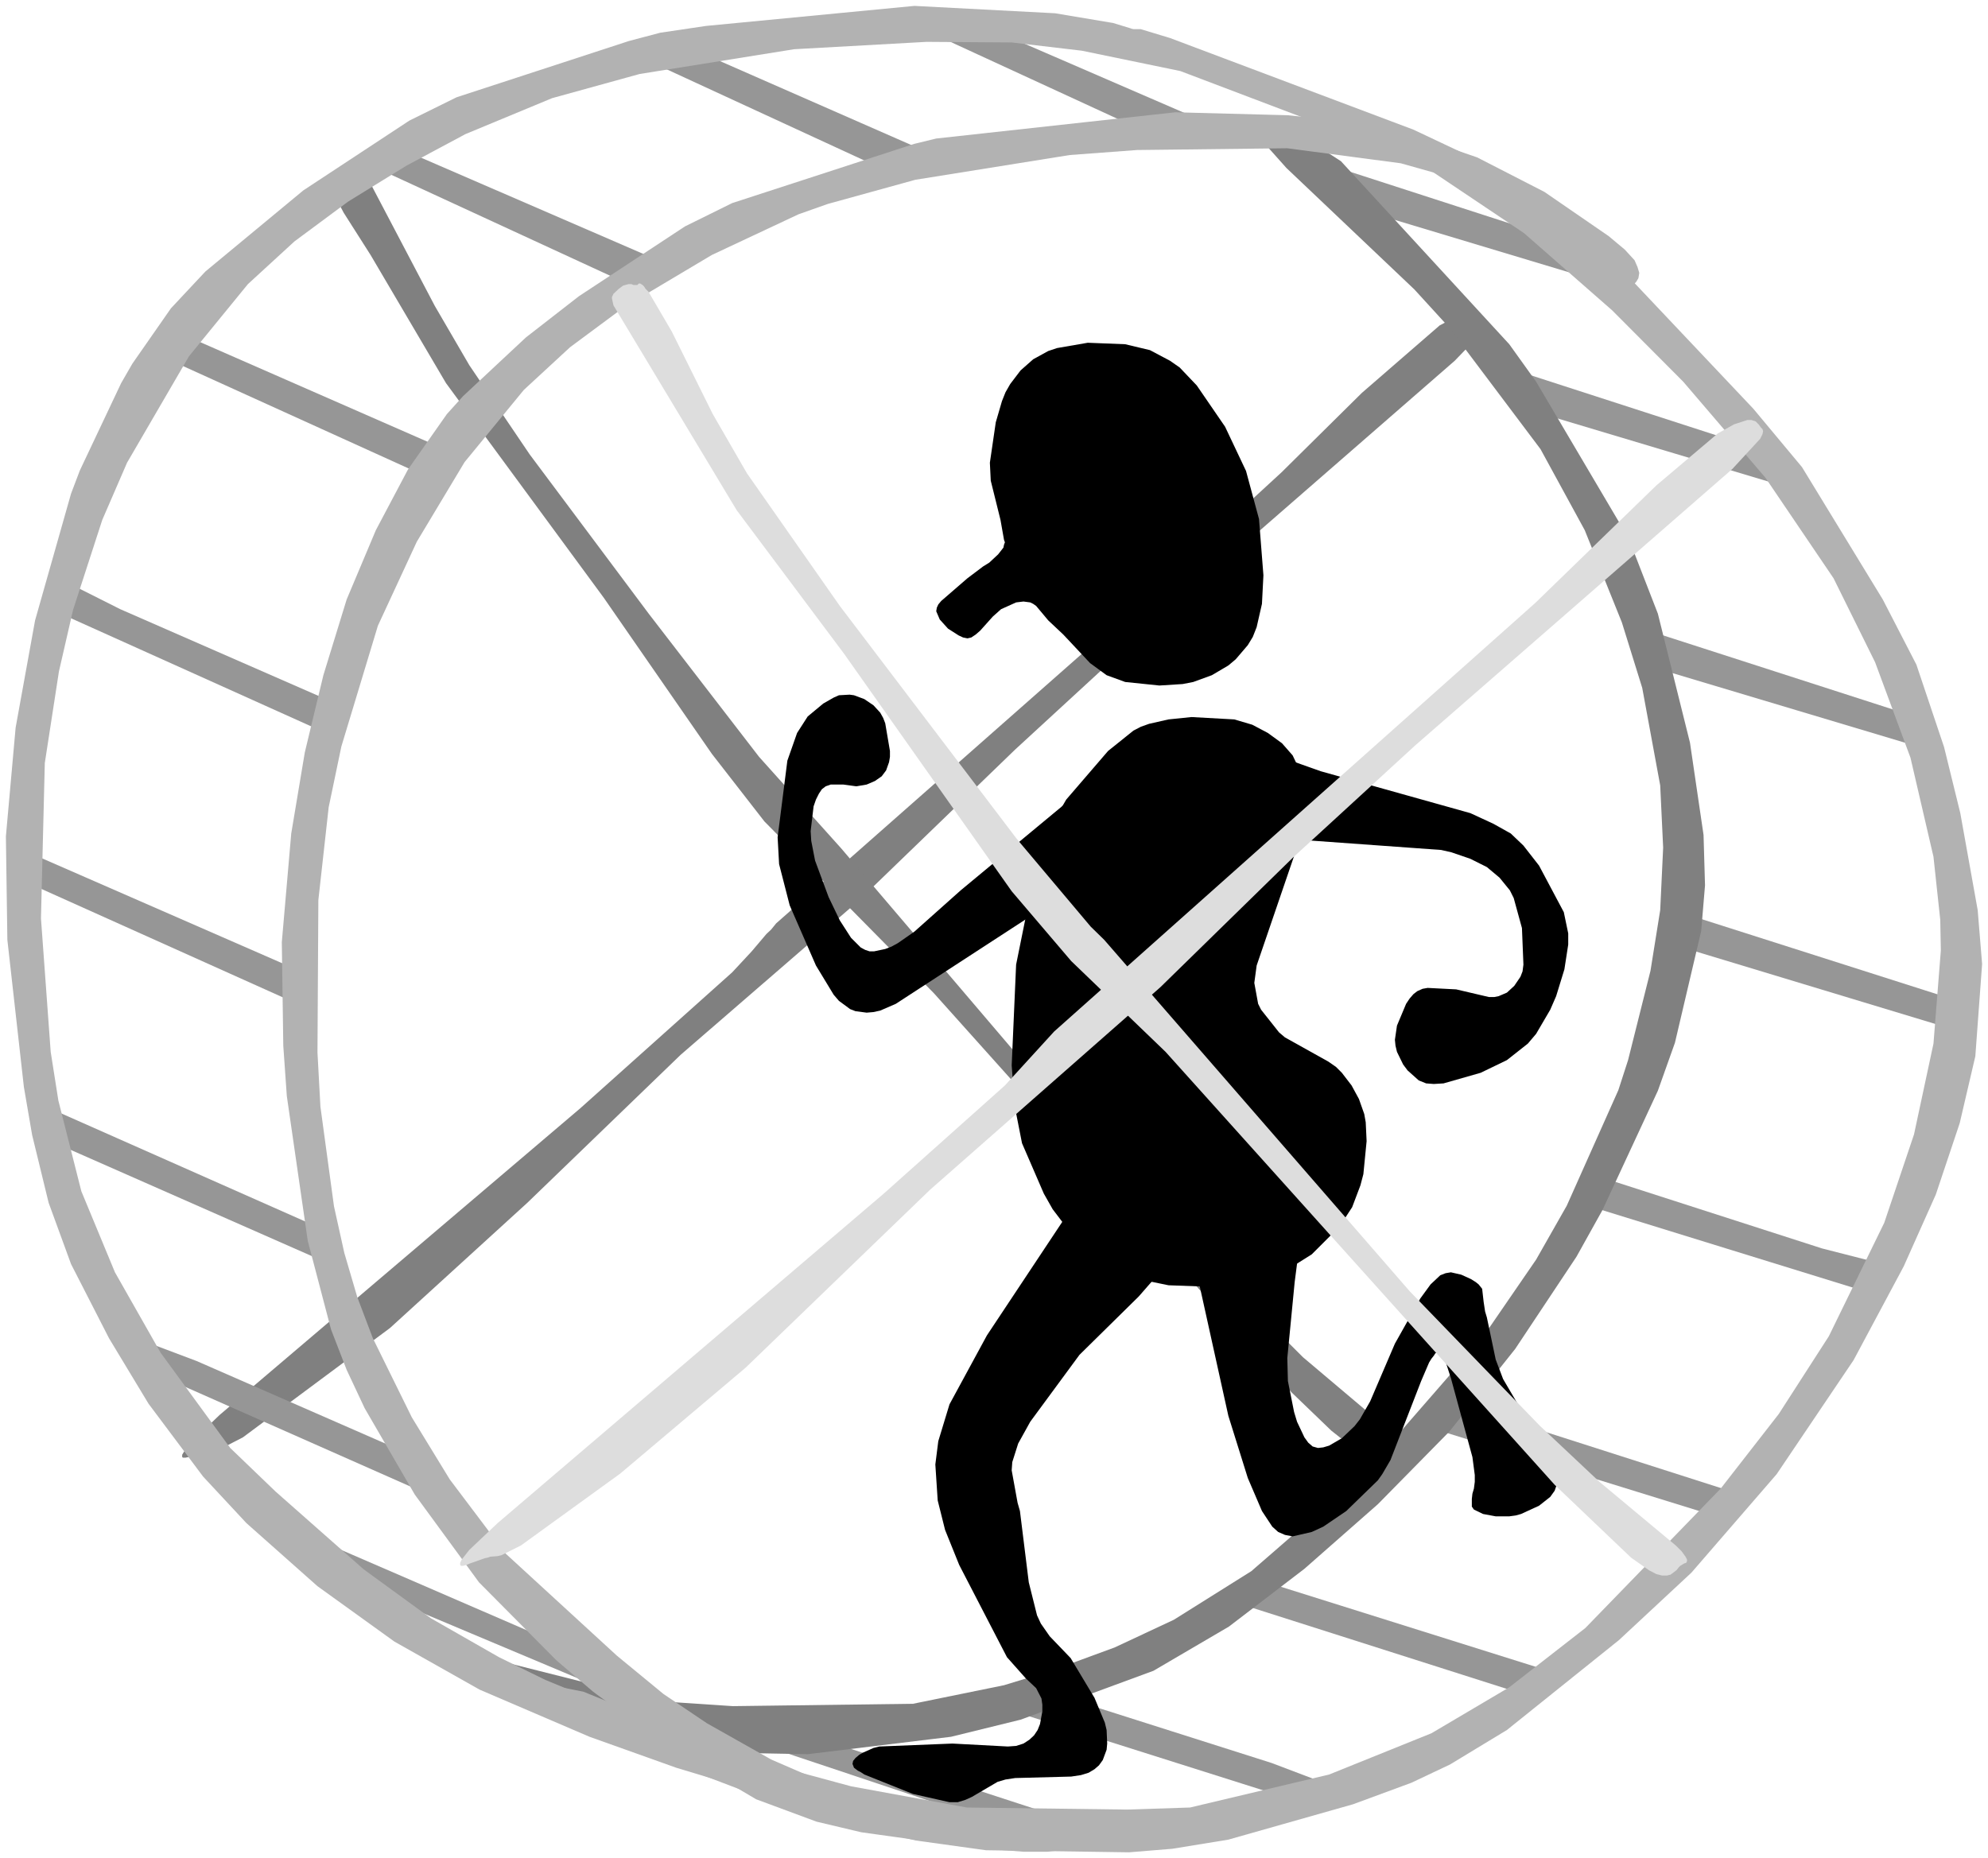 <svg xmlns="http://www.w3.org/2000/svg" width="449.6" height="420.333" fill-rule="evenodd" stroke-linecap="round" preserveAspectRatio="none" viewBox="0 0 6744 6305"><style>.brush1{fill:gray}.pen1{stroke:none}.brush2{fill:#969696}.brush3{fill:#b2b2b2}.brush4{fill:#000}.brush5{fill:#ddd}</style><path d="m5038 1097-2-8-23-25-15-6h-13l-28 8-73 38-264 229-273 270-487 448-1227 1082-17 21-16 15-50 59-66 71-515 461L745 4801l-96 92-25 33-6 10v8l3 2h8l10-2 81-28 38-5 66-34 499-371 466-425 520-502 603-522 532-514 413-380 1078-939 81-84 20-33 2-10z" class="pen1 brush1"/><path d="m2202 2084-405-542-205-303-117-201-218-415-10-10-5-8-5-5-8-5h-5l-5 5h-13l-7-2h-10l-18 5-15 10-18 18-5 10v5l5 23 28 53 91 143 256 435 535 728 367 530 178 229 575 583 1214 1355 134 129 135 107 25 13 20 5h16l12-2 20-16 8-10 5-5 20-10 3-5v-5l-5-10-13-18-20-21-322-272-395-395-416-445-755-886-279-311-373-484z" class="pen1 brush1"/><path d="m5158 1262 83 145 875 262-99-129-859-278zm1272 1148-859-277 83 145 875 262-99-130zm-738 683 23 124 935 283-33-112-925-295zm669 1189-180-46-798-257 36 122 922 285 20-104zm-1464 466-21 104 979 303 20-94-978-313zm301 1010 48-91-1006-316-15 97 973 310zm-702 293-182-69-799-254-101 71 1062 336 20-84zm-1797-178-104 51 1065 356-102-127-859-280zM5449 962l-99-130-859-278 84 145 874 263z" class="pen1 brush2"/><path d="m4914 1109 312 415 150 275 126 313 69 222 61 331 10 211-10 212-33 206-76 303-33 102-175 392-104 183-180 262-337 387-129 130-320 278-263 165-201 94-215 79-160 49-309 63-611 8-195-13-99-15-575-145h-15v2l2 3 16 10 365 158 319 112 101 25 173 23 162 3 486-59 236-58 451-166 256-150 256-196 249-219 243-247 223-280 208-313 88-158 188-405 58-163 89-379 13-155-5-171-46-313-109-438-99-255-314-532-91-127-571-621-68-44-43-20-86-30-36-6-23 6-7 5v10l2 13 10 15 66 74 434 412 116 127z" class="pen1 brush1"/><path d="m4851 577 319 214 299 262 241 242 279 326 231 341 141 285 120 324 78 336 23 214 2 104-25 316-66 308-101 300-188 385-170 264-197 253-459 473-258 201-264 156-347 140-472 112-213 7-544-7-393-72-170-46-330-109-408-166-60-12-61 2-10 5-10 3-6 8v12l6 10 7 8 28 21 117 61 372 157 228 87 274 87 243 56 238 33 485 7 147-12 190-31 423-120 198-73 131-62 193-117 380-305 246-229 289-334 261-387 170-318 109-244 81-242 53-227 23-313-15-183-59-329-55-224-94-280-114-221-274-449-165-198-448-474-375-298-114-73-216-102-826-311-99-30h-28l-2 2v5l2 5 5 8 38 33 81 51 710 280 175 94z" class="pen1 brush3"/><path d="m2362 172-61-22-159 30 828 382 160-53-768-337zm-274 772 160-54-829-359-159 31 828 382zM636 1142l-99 62 890 404 99-76-890-390zm434 1329 106-68-768-336-167-84-53 91 882 397zM96 2892l-45 84 935 420 53-92-943-412zm989 1382 53-84-966-428-22 100 935 412zm-418 344-183-69-38 76 1019 451-30-122-768-336zm456 626-160 31 1034 435-45-107-829-359zM4096 417 3267 58l-160 30 829 382 160-53z" class="pen1 brush2"/><path d="m5545 883-33-36-55-46-218-150-228-117-236-81-190-39-216-23-382-10-811 89-74 18-618 201-160 79-360 237-180 140-213 199-55 61-132 188-109 206-99 235-79 257-63 262-46 275-32 369 5 351 12 171 71 491 79 301 53 137 61 130 170 293 218 298 263 265 124 106 264 194 289 171 205 76 152 36 380 53 170 13h81l41-5 33-8 10-5 10-8 5-5 5-7v-5l-2-8-8-8-23-13-35-10-621-96-200-69-152-66-218-123-147-99-158-130-377-346-190-252-129-211-132-268-53-140-44-150-35-158-46-338-10-184 3-517 35-315 43-206 124-410 132-285 162-270 201-245 157-145 182-135 299-178 294-138 99-35 297-82 524-84 228-17 510-6 385 51 238 67 183 91 157 105 160 140 20 10 15 2 15-2 10-10 8-13 3-18-6-20-10-23z" class="pen1 brush3"/><path d="m4881 498-17-12L3835 96l-59-18-197-33-477-25-707 68-155 23-106 28-585 191-160 79-360 237-332 275-117 125-131 188-38 66-140 296-30 79-122 430-66 364-33 369 5 351 56 499 28 163 56 230 76 208 129 252 134 222 185 247 147 158 241 214 261 188 289 163 373 160 294 105 311 94 23 5 36 2 12-2 8-3 8-5 2-7v-8l-10-18-18-20-28-23-53-31-53-23-274-91-408-168-157-77-231-132-228-166-299-264-154-148-236-323-155-273-114-275-78-308-26-165-33-453 13-527 48-311 48-209 99-305 84-194 210-361 200-245 158-145 182-135 198-122 200-107 294-122 297-82 524-84 449-25 289 2 238 28 334 69 464 176 289 92 89 10 23-3 7-2 5-3 5-2v-6l-5-5z" class="pen1 brush3"/><path d="m3586 1181-30 10-51 28-43 38-35 46-16 28-12 30-21 72-20 137 3 61 33 133 12 68 3 8-3 8-2 10-18 23-30 28-21 13-53 40-89 77-10 12-5 11-2 12 12 28 28 31 36 23 15 7 15 3 13-3 15-10 15-13 43-48 28-25 51-23 25-3 23 3 10 5 10 7 41 49 51 48 91 97 56 41 63 23 116 12 79-5 36-7 63-23 56-33 25-21 41-48 17-28 13-33 18-79 5-97-15-191-44-163-71-150-96-140-58-61-33-23-68-36-84-20-127-5-104 18zm601 1260-145-8-78 8-66 15-28 10-25 13-86 69-142 165-46 79-56 145-68 336-15 342 10 137 25 127 74 171 30 53 76 100 43 43 94 66 53 23 127 26 137 5 177-23 91-36 81-51 94-94 43-66 28-74 10-38 11-112-3-64-5-28-18-51-25-46-33-43-20-20-26-18-147-82-20-17-61-77-10-20-13-71 8-59 147-430 13-69 2-61-5-56-13-51-22-46-36-41-48-35-53-28-61-18z" class="pen1 brush4"/><path d="m4889 2884 35 8 64 22 56 28 43 36 35 43 13 26 28 102 5 124-3 23-7 18-21 31-25 23-28 12-15 3h-18l-111-26-97-5-17 3-18 8-13 10-13 15-12 18-31 74-7 48 2 20 5 21 21 43 15 20 38 34 25 10 26 2 33-2 126-36 89-43 71-56 28-33 48-82 20-46 28-91 13-84v-38l-15-72-84-158-53-68-43-41-59-33-78-36-507-142-96-34-61-12-135-8-58 10-20 8-15 13-8 17-5 26 8 61 10 33 15 31 23 25 25 21 36 15 93 18 596 43zm-2096-497-53 44-36 56-33 94-33 260 5 91 36 140 89 204 60 99 18 21 38 28 18 7 38 5 23-2 23-5 53-23 661-430 94-100 51-76 12-46v-28l-12-56-10-25-13-23-13-16-10-2-7-3-18 3-46 28-469 389-157 140-56 39-22 12-21 8-38 8h-15l-15-5-15-8-33-33-38-59-38-79-46-124-13-67-2-33 10-84 8-23 10-20 10-15 13-10 17-6h43l44 6 35-6 28-12 23-16 15-20 10-28 3-18v-20l-16-94-7-18-10-18-23-25-31-21-35-13-15-2-36 2-18 8-35 20zm2235 1986-12-15-10-8-16-10-33-15-35-8-18 3-18 7-33 31-35 48-86 153-84 196-35 61-18 23-43 41-43 25-20 6-18 2-18-5-15-13-13-18-25-53-10-33-21-105-2-78 25-258 23-178-8-51-10-28-28-58-40-56-20-21-23-15-23-5h-25l-31 5-33 10-66 33-28 26-22 28-10 18-6 17-5 44v53l18 125 112 507 66 211 48 112 35 53 20 18 23 10 26 5 65-15 39-18 78-53 107-104 15-21 28-48 104-268 27-63 8-13 8-10 5-8 10-7h7l8 7 5 13 23 71 73 268 8 61v23l-3 23-5 17-2 18v26l7 10 31 15 43 8h46l22-3 18-5 61-28 38-30 15-21 8-23v-28l-3-15-7-18-173-295-25-66-30-143-6-20-5-33-5-44z" class="pen1 brush4"/><path d="m4063 3948-21-10-60-8-84 5-89 23-45 21-41 28-40 35-41 46-294 443-127 234-38 125-10 79 8 122 25 100 48 119 162 313 64 72 35 33 18 35 3 21v23l-8 43-8 20-12 18-16 15-20 13-25 8-28 2-188-10-248 10-20 5-36 16-12 7-13 11-8 10-2 10 5 13 13 10 10 5 12 8 165 66 124 28h28l26-8 22-10 87-51 27-8 33-5 190-5 33-5 26-8 20-12 15-13 13-18 13-35 2-21-2-46-6-25-35-84-81-135-71-74-30-43-13-28-28-112-30-242-8-28-20-110 2-28 20-63 41-74 167-227 201-198 187-214 18-28 12-28 13-59 3-28-8-56-10-23-15-15z" class="pen1 brush4"/><path d="M5941 1425h-13l-46 15-55 31-208 176-411 399-1632 1454-167 183-411 367-1310 1118-96 91-26 33-5 11v7l3 3h7l11-3 12-5 51-18 10-2 8-3 25-2 13-3 66-33 337-244 425-359 626-604 781-687 451-441 413-379 1077-939 94-102 8-16 2-10-2-7-5-5-8-11-10-10-15-5z" class="pen1 brush5"/><path d="m5533 5285 61 43 25 13 20 5h15l13-3 20-15 8-10 5-5 13-8 7-2 3-6v-5l-5-10-13-18-20-20-259-216-203-191-441-456-1036-1192-46-45-251-298-600-790-315-450-116-201-139-280-79-135-10-10-5-8-5-5-8-5h-5l-5 5h-13l-7-3h-10l-18 5-15 11-18 17-5 11v5l5 23 418 695 365 488 568 805 202 237 320 308 1320 1469 259 247z" class="pen1 brush5"/></svg>
